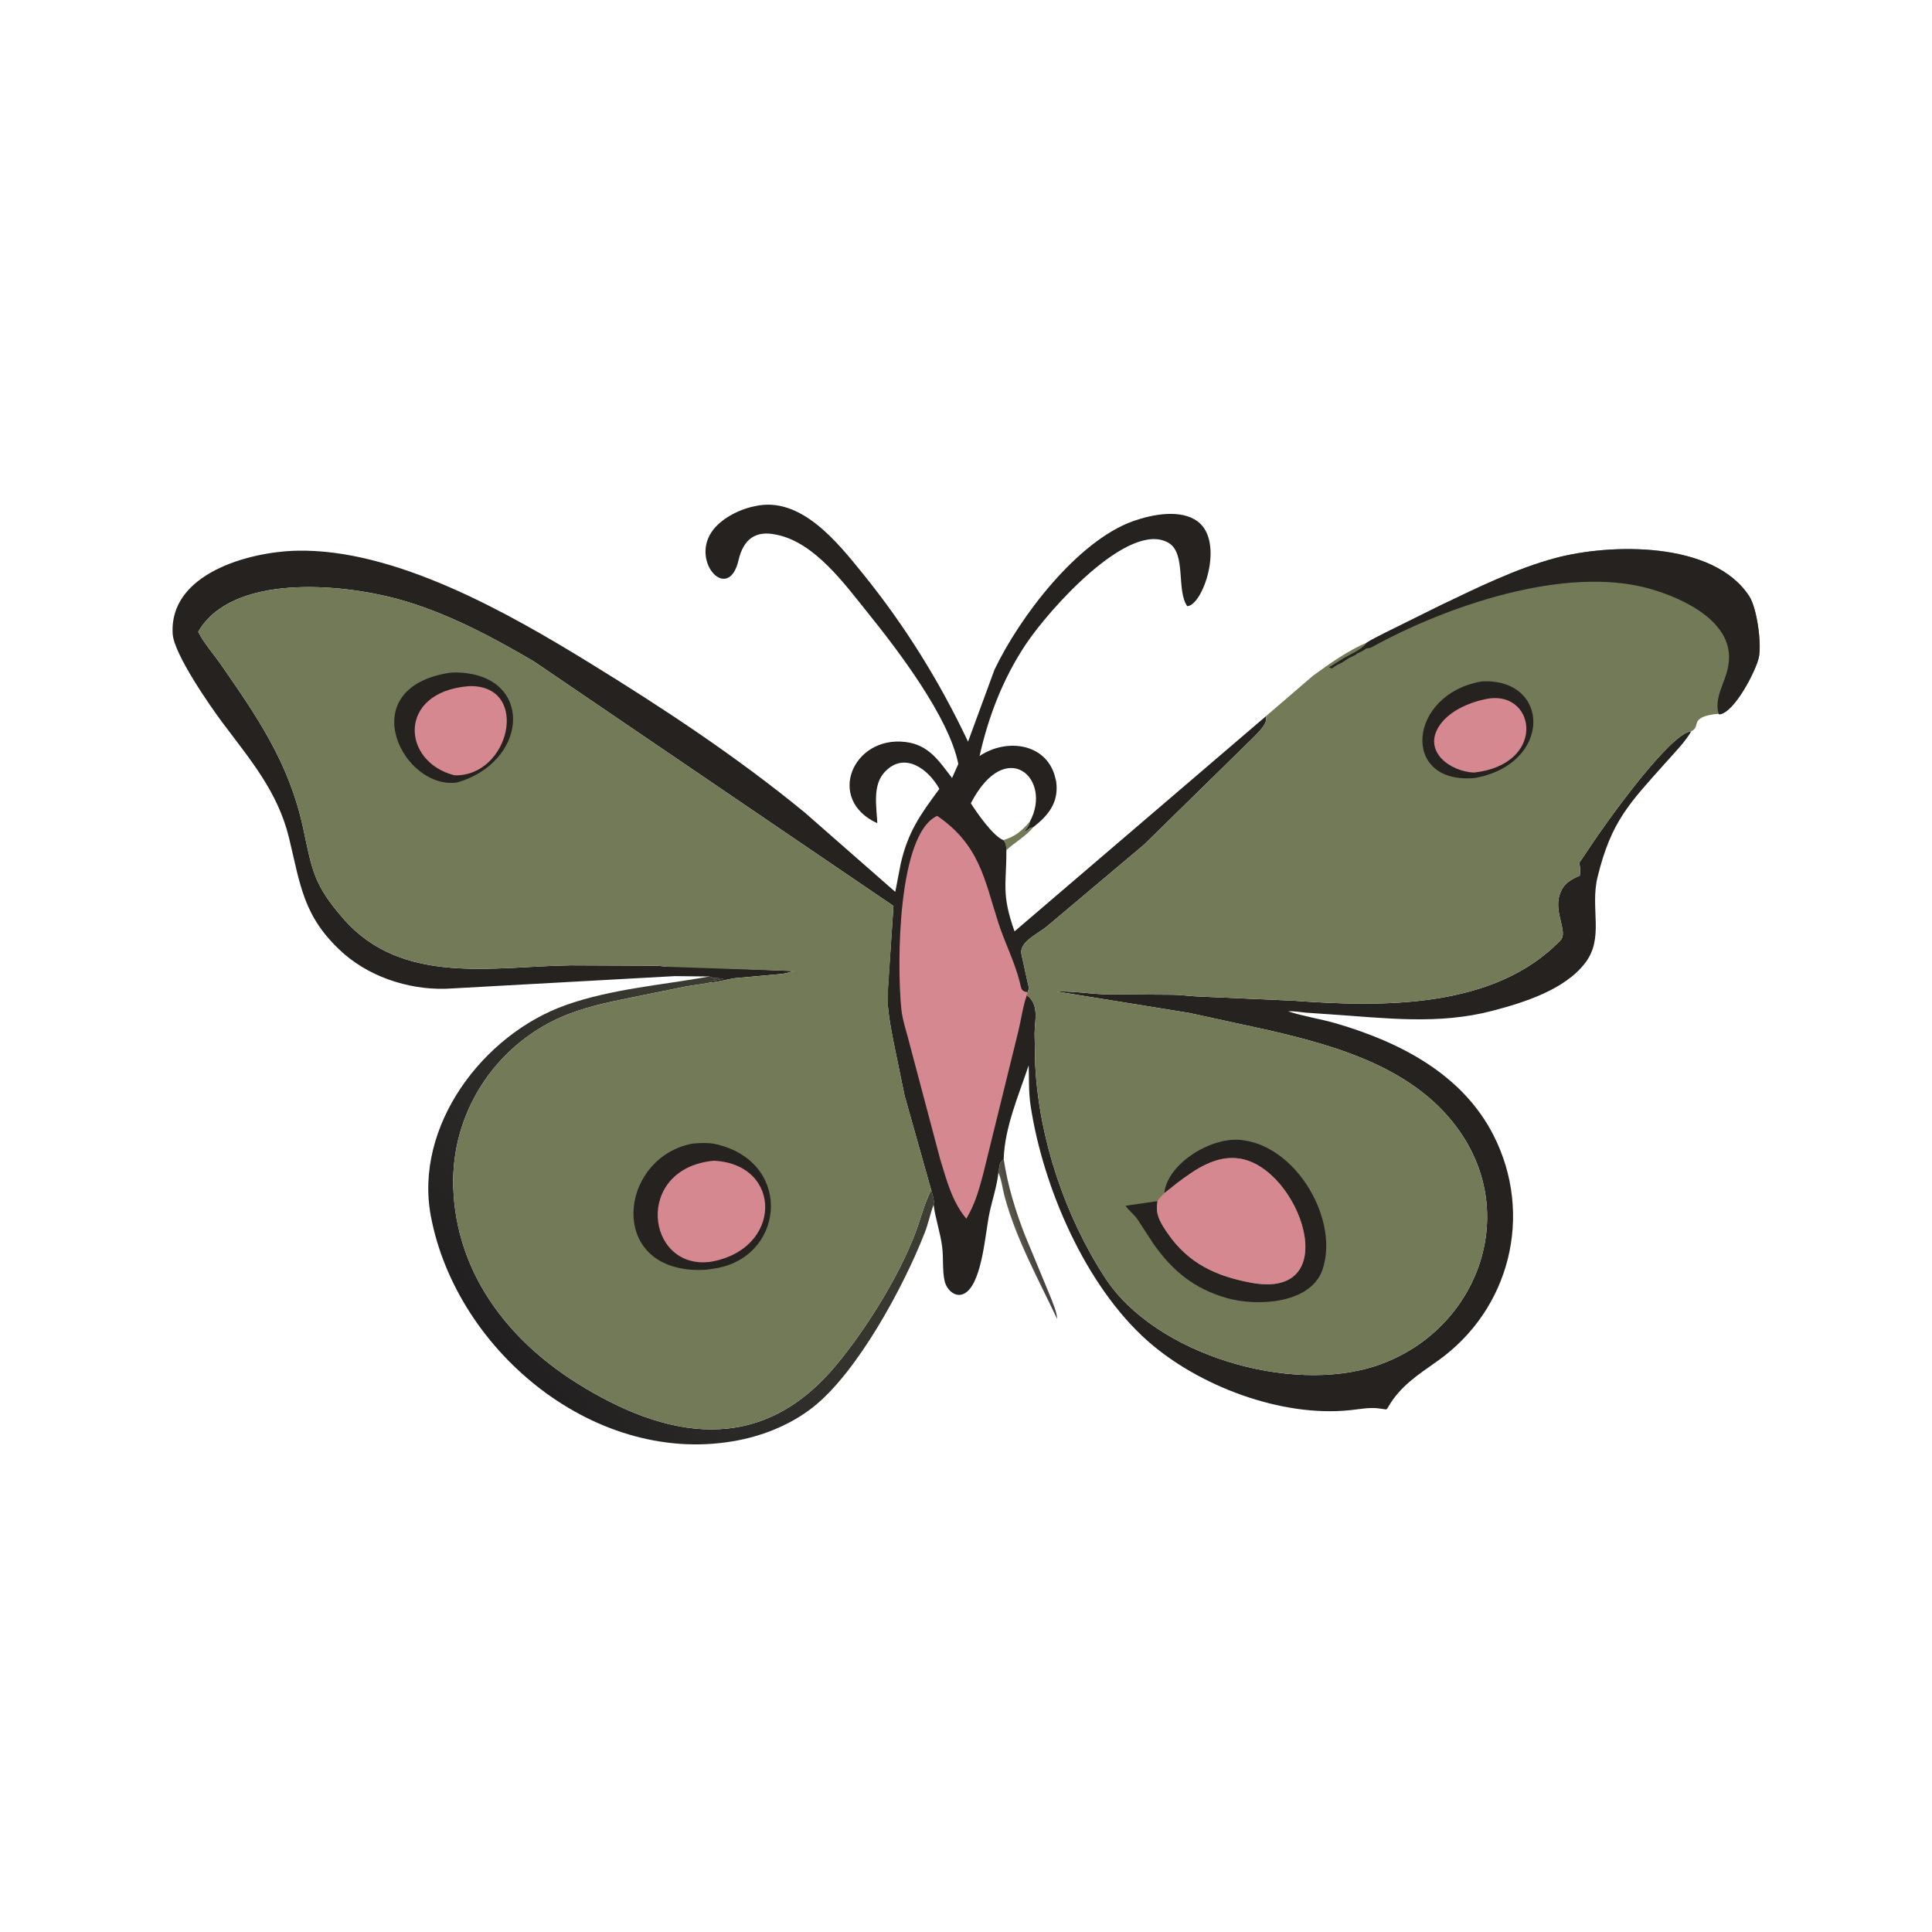 <svg version="1.1" xmlns="http://www.w3.org/2000/svg" style="display: block;" viewBox="0 0 2048 2048" width="640" height="640">
<defs>
	<linearGradient id="Gradient1" gradientUnits="userSpaceOnUse" x1="1085.78" y1="1298.28" x2="1076.96" y2="1301.08">
		<stop class="stop0" offset="0" stop-opacity="1" stop-color="rgb(71,66,63)"/>
		<stop class="stop1" offset="1" stop-opacity="1" stop-color="rgb(89,85,71)"/>
	</linearGradient>
	<linearGradient id="Gradient2" gradientUnits="userSpaceOnUse" x1="530.294" y1="1431.09" x2="887.569" y2="1144.35">
		<stop class="stop0" offset="0" stop-opacity="1" stop-color="rgb(34,31,32)"/>
		<stop class="stop1" offset="1" stop-opacity="1" stop-color="rgb(63,63,53)"/>
	</linearGradient>
</defs>
<path transform="translate(0,0)" fill="rgb(115,122,88)" d="M 1063.6 890.571 C 1076.83 886.352 1082.46 881.27 1091.67 870.99 L 1091.28 872.843 C 1090.47 876.274 1087.81 878.963 1085.5 881.51 C 1088.67 880.595 1089.38 879.793 1091.75 877.505 L 1095.16 876.974 C 1088.09 886.126 1075.43 893.09 1066.81 901.189 C 1066.52 896.811 1066.63 893.926 1063.6 890.571 z"/>
<path transform="translate(0,0)" fill="url(#Gradient1)" d="M 1063.97 1228.78 C 1067.9 1255.81 1076.43 1283.55 1086.3 1308.96 L 1114.15 1376.16 C 1116.66 1383.05 1120.27 1390.86 1120.65 1398.24 C 1100.63 1355.74 1077.35 1314.11 1064.95 1268.5 C 1062.73 1260.34 1061.77 1250.73 1058.36 1243.05 L 1058.15 1242.24 C 1060.23 1235.77 1058.36 1233.16 1063.97 1228.78 z"/>
<path transform="translate(0,0)" fill="url(#Gradient2)" d="M 752.043 1035.12 L 756.384 1036.71 L 766.75 1037.25 C 764.885 1038.37 764.213 1037.83 762.25 1038.25 L 761 1038.76 C 758.742 1039.32 757.389 1038.83 755 1039.76 L 753.118 1041.43 L 751.578 1041.77 C 743.106 1043.58 734.333 1044.35 725.791 1045.96 L 669.767 1057.33 C 643.995 1062.54 617.869 1067.89 593.743 1078.67 C 523.095 1110.25 478.102 1181.17 480.483 1258.34 C 483.268 1348.64 537.675 1419.64 611.094 1465.84 C 706.367 1525.79 805.108 1543.16 884.691 1449.07 C 916.618 1411.32 953.167 1353.12 970.743 1305.79 C 976.243 1290.98 979.848 1275.69 987.131 1261.56 C 988.372 1265.99 990.768 1272.54 989.661 1276.99 C 986.046 1286.7 984.026 1297.11 980.204 1306.9 C 957.653 1364.67 908.607 1454.92 861.784 1491.74 C 839.28 1509.44 811.461 1521.01 783.456 1526.6 C 633.757 1556.44 484.257 1433.88 456.78 1289.52 C 438.54 1193.68 512.129 1096.32 600.119 1065.29 C 648.756 1048.14 701.52 1044.26 752.043 1035.12 z"/>
<path transform="translate(0,0)" fill="rgb(38,34,32)" d="M 715.375 1034.72 L 479.811 1047.75 C 439.751 1050.83 395.812 1037.93 365.18 1011.56 L 363.159 1009.78 C 321.297 972.021 318.424 937.799 306.367 888.174 C 294.391 838.886 264.94 805.01 235.308 765.296 C 222.66 748.345 184.429 693.391 183.061 672.056 C 178.983 608.481 262.825 585.093 314 583.793 C 418.588 581.135 539.109 649.915 624.493 702.389 C 703.477 750.93 780.945 802.156 852.739 861.025 L 949.031 945.423 L 954.793 915.594 C 962.467 881.796 975.736 863.336 995.755 836.286 C 984.451 815.546 958.673 795.827 937.705 818.5 C 924.632 832.636 929.212 855.076 929.976 872.641 C 875.18 847.706 903.834 779.789 959.725 786.521 C 984.671 789.525 995.38 806.715 1009.21 824.712 L 1015.86 809.831 C 1005.83 759.906 951.823 689.17 919.184 648.688 C 895.39 619.175 863.944 575.544 824.106 567.031 L 822.5 566.702 C 800.707 562.056 788.017 571.784 782.907 593.73 C 772.357 639.044 732.751 596.846 754.048 564.342 C 763.174 550.413 782.468 540.426 798.374 536.979 L 799.876 536.663 C 848.774 525.162 888.242 575.439 915.009 608.537 C 959.427 663.46 996.002 722.405 1026.17 786.204 L 1054.2 709.91 C 1080.51 654.611 1141.94 573.225 1201.69 552.242 C 1221.62 545.241 1251.83 539.347 1269.75 552.87 C 1298.4 574.499 1275.11 642.067 1258.5 642.564 C 1246.79 625.87 1257.66 586.675 1238.8 575.51 C 1197.03 550.768 1111.92 646.003 1087.06 683.5 C 1063.19 719.491 1047.82 759.375 1038.39 801.366 C 1066.77 782.45 1107.62 787.708 1117.9 821.683 L 1119.58 828.278 C 1122.65 850.499 1111.44 864.301 1095.16 876.974 L 1091.75 877.505 C 1089.38 879.793 1088.67 880.595 1085.5 881.51 C 1087.81 878.963 1090.47 876.274 1091.28 872.843 L 1091.67 870.99 C 1082.46 881.27 1076.83 886.352 1063.6 890.571 C 1066.63 893.926 1066.52 896.811 1066.81 901.189 C 1066.99 937.146 1061.19 947.238 1075.45 987.296 L 1341.84 759.303 C 1344.53 767.053 1333.32 776.659 1328.59 781.785 L 1212.79 895.303 L 1109.14 982.545 C 1098.5 990.88 1080.23 998.861 1082.79 1011.49 L 1089.02 1040 C 1090.26 1045.63 1091.34 1046.54 1089.51 1051.74 L 1088.48 1054.91 C 1101.83 1064.82 1096.94 1080.98 1096.7 1095.74 L 1097.41 1129.8 C 1101.64 1207.82 1128.81 1288.74 1171.27 1354.26 C 1224.2 1435.96 1368.3 1478.61 1459.79 1447.44 C 1562.45 1412.47 1611.15 1293.55 1548.68 1201.26 C 1502.79 1133.45 1419.92 1109.39 1344.44 1092.02 L 1260.86 1073.81 L 1120.26 1051.07 C 1136.91 1050.47 1153.79 1053.4 1170.47 1053.99 L 1243.75 1054.47 C 1251.95 1054.62 1259.86 1055.77 1268 1056.22 L 1371.22 1060.79 C 1465 1067.7 1584.22 1069.66 1654.3 996.613 C 1662.42 988.148 1646.78 967.163 1653.36 948.279 L 1654.32 945.704 C 1657.62 937.079 1664.99 932.38 1673.08 928.914 L 1674.64 928.257 C 1676.6 906.464 1668.09 924.288 1684.4 899.383 C 1703.4 870.359 1771.07 776.469 1792.85 775.188 C 1786.13 786.607 1776.38 796.501 1767.57 806.351 C 1726.76 852.003 1708.07 870.349 1693.5 929.628 C 1685.28 963.063 1700.92 994.01 1680.29 1020.86 C 1658.44 1049.3 1615.61 1062.68 1582.24 1071.44 C 1524.62 1086.57 1468.7 1079.14 1409.99 1075.23 L 1384.34 1073.49 C 1378.2 1072.94 1371.72 1071.62 1365.58 1072.09 C 1382.09 1077.52 1400.04 1080.07 1416.82 1085 C 1483.94 1104.71 1550.21 1138.54 1583.25 1203.57 C 1625.95 1287.6 1600.73 1388.22 1523.94 1442.65 C 1503.14 1457.39 1484.17 1469.31 1471.27 1491.95 C 1470.38 1493.51 1470.8 1492.96 1469.39 1494.06 L 1462.2 1493.06 C 1452.15 1491.57 1441.44 1493.76 1431.39 1494.83 C 1358.24 1502.61 1270.23 1469.09 1216.37 1421.31 C 1150.51 1362.88 1105.52 1258.38 1092.42 1171.7 C 1090.31 1157.74 1090.91 1143.4 1090.44 1129.34 C 1079.94 1160.73 1064.84 1195.38 1063.97 1228.78 C 1058.36 1233.16 1060.23 1235.77 1058.15 1242.24 L 1058.36 1243.05 C 1056.82 1257.26 1051.83 1271.99 1048.83 1286.07 C 1044.47 1306.53 1041.49 1356.43 1024.53 1369.72 C 1014.44 1377.62 1003.44 1368.16 1001.22 1357.41 C 998.802 1345.71 1000.22 1333.29 998.699 1321.47 C 996.775 1306.51 991.504 1291.76 989.661 1276.99 C 990.768 1272.54 988.372 1265.99 987.131 1261.56 L 958.904 1161.47 L 949.921 1117.84 C 946.437 1100.68 942.804 1083.83 941.205 1066.36 L 941.121 1049.11 L 947.112 960.331 L 565.767 701.01 C 520.785 674.651 471.723 648.555 421.222 634.891 C 361.254 618.666 245.877 607.927 210.094 669.766 C 216.502 682.186 226.327 693.15 234.313 704.632 C 273.495 760.963 306.666 809.533 321.312 877.616 C 330.892 922.146 332.202 937.63 364.474 974.385 C 426.754 1045.32 523.975 1024.34 604.95 1023.3 L 697.186 1023.71 C 699.97 1023.88 703.762 1024.72 706.474 1024.43 L 708.349 1023.9 L 842.282 1029.38 C 837.942 1030.13 833.846 1031.78 829.465 1032.36 L 779.315 1036.88 C 770.584 1038.06 761.904 1040.88 753.118 1041.43 L 755 1039.76 C 757.389 1038.83 758.742 1039.32 761 1038.76 L 762.25 1038.25 C 764.213 1037.83 764.885 1038.37 766.75 1037.25 L 756.384 1036.71 L 752.043 1035.12 L 715.375 1034.72 z M 1063.6 890.571 C 1076.83 886.352 1082.46 881.27 1091.67 870.99 C 1116.24 825.609 1066.3 779.646 1029.16 851.471 C 1034.95 860.832 1052.72 886.409 1063.6 890.571 z"/>
<path transform="translate(0,0)" fill="rgb(214,136,145)" d="M 1088.48 1054.91 C 1084.26 1066.76 1082.47 1080.87 1079.46 1093.19 L 1042.31 1244.15 C 1037.69 1261.49 1033.63 1276.34 1024.3 1291.9 C 1008.89 1272.93 1003.88 1252.15 996.684 1229.03 L 964.709 1108.5 C 961.841 1096.23 956.694 1082.17 955.455 1069.8 C 950.497 1020.31 951.731 883.839 993.449 864.85 C 1038.34 895.513 1043.63 932.325 1058.06 977.5 C 1064.92 998.982 1075.43 1019.09 1080.99 1041 C 1082.69 1047.74 1082.1 1051.01 1089.51 1051.74 L 1088.48 1054.91 z"/>
<path transform="translate(0,0)" fill="rgb(115,122,88)" d="M 1448.76 681.26 C 1454.72 677.336 1461.45 674.43 1467.73 671.013 L 1527.39 641.473 C 1566.15 622.968 1606.74 602.894 1648.28 591.67 C 1706.59 575.914 1816.19 573.334 1854.24 631.952 C 1862.65 644.911 1867.53 682.837 1864.45 696.889 C 1861.37 710.957 1838.67 755.324 1822.75 757.283 L 1821.79 756.642 L 1815.94 757.255 C 1790.9 761.355 1803.33 770.083 1792.85 775.188 C 1771.07 776.469 1703.4 870.359 1684.4 899.383 C 1668.09 924.288 1676.6 906.464 1674.64 928.257 L 1673.08 928.914 C 1664.99 932.38 1657.62 937.079 1654.32 945.704 L 1653.36 948.279 C 1646.78 967.163 1662.42 988.148 1654.3 996.613 C 1584.22 1069.66 1465 1067.7 1371.22 1060.79 L 1268 1056.22 C 1259.86 1055.77 1251.95 1054.62 1243.75 1054.47 L 1170.47 1053.99 C 1153.79 1053.4 1136.91 1050.47 1120.26 1051.07 L 1260.86 1073.81 L 1344.44 1092.02 C 1419.92 1109.39 1502.79 1133.45 1548.68 1201.26 C 1611.15 1293.55 1562.45 1412.47 1459.79 1447.44 C 1368.3 1478.61 1224.2 1435.96 1171.27 1354.26 C 1128.81 1288.74 1101.64 1207.82 1097.41 1129.8 L 1096.7 1095.74 C 1096.94 1080.98 1101.83 1064.82 1088.48 1054.91 L 1089.51 1051.74 C 1091.34 1046.54 1090.26 1045.63 1089.02 1040 L 1082.79 1011.49 C 1080.23 998.861 1098.5 990.88 1109.14 982.545 L 1212.79 895.303 L 1328.59 781.785 C 1333.32 776.659 1344.53 767.053 1341.84 759.303 L 1391.81 716.305 C 1409.08 703.734 1429.03 689.528 1448.76 681.26 z"/>
<path transform="translate(0,0)" fill="rgb(38,34,32)" d="M 1570.77 722.301 C 1643.62 718.603 1645.99 809.485 1563.69 824.686 C 1484.29 832.277 1491.95 735.844 1570.77 722.301 z"/>
<path transform="translate(0,0)" fill="rgb(214,136,145)" d="M 1579.13 740.319 C 1628.73 734.181 1638.62 810.37 1562.56 818.959 C 1537.02 817.968 1507.26 796.088 1526.26 768.605 C 1537.48 752.386 1560.38 743.317 1579.13 740.319 z"/>
<path transform="translate(0,0)" fill="rgb(38,34,32)" d="M 1234.22 1264.83 L 1234.47 1262.98 C 1238.92 1232.68 1285.46 1203.6 1318 1208.75 L 1319.61 1208.99 C 1372.63 1217.24 1413.87 1284.79 1404.54 1335.75 L 1402.94 1342.58 C 1392.35 1382.81 1332.05 1385.08 1300.16 1375.91 C 1266.14 1366.13 1242.94 1347.29 1222.63 1318.42 L 1205.78 1292.5 C 1202.04 1287.19 1196.69 1283.29 1193.08 1278.17 L 1227 1273.25 L 1226.62 1276.2 C 1224.93 1288.49 1231.09 1297.64 1237.78 1307.39 C 1259.68 1339.26 1289 1352.81 1326.18 1359.73 C 1426.9 1378.45 1377.68 1237.18 1313.46 1228.03 C 1288.64 1224.5 1266.94 1239.6 1248.01 1253.9 L 1234.22 1264.83 z"/>
<path transform="translate(0,0)" fill="rgb(38,34,32)" d="M 1448.76 681.26 C 1454.72 677.336 1461.45 674.43 1467.73 671.013 L 1527.39 641.473 C 1566.15 622.968 1606.74 602.894 1648.28 591.67 C 1706.59 575.914 1816.19 573.334 1854.24 631.952 C 1862.65 644.911 1867.53 682.837 1864.45 696.889 C 1861.37 710.957 1838.67 755.324 1822.75 757.283 L 1821.79 756.642 C 1816.85 738.941 1828.88 723.904 1831.86 706.741 L 1832.14 705 C 1839.94 659.985 1784.67 634.264 1749.2 624.19 C 1658.7 598.486 1531.47 643.152 1453.17 686.557 L 1448 687.51 C 1446.11 689.379 1442.67 690.864 1440.25 692.005 L 1439 692.51 C 1438 693.1 1437.39 693.974 1436.27 694.536 L 1430 697.51 C 1426.5 699.565 1423.04 702.393 1419.25 704.005 L 1418 704.51 C 1416.18 705.579 1413.59 707.17 1412 708.51 L 1408.61 707.616 L 1421.28 699.583 C 1429.43 694.216 1442.27 689.653 1448.08 682.158 L 1448.76 681.26 z"/>
<path transform="translate(0,0)" fill="rgb(214,136,145)" d="M 1234.22 1264.83 L 1248.01 1253.9 C 1266.94 1239.6 1288.64 1224.5 1313.46 1228.03 C 1377.68 1237.18 1426.9 1378.45 1326.18 1359.73 C 1289 1352.81 1259.68 1339.26 1237.78 1307.39 C 1231.09 1297.64 1224.93 1288.49 1226.62 1276.2 L 1227 1273.25 C 1228.65 1270.18 1231.81 1267.35 1234.22 1264.83 z"/>
<path transform="translate(0,0)" fill="rgb(115,122,88)" d="M 708.349 1024.87 L 706.474 1024.43 C 703.762 1024.72 699.97 1023.88 697.186 1023.71 L 604.95 1023.3 C 523.975 1024.34 426.754 1045.32 364.474 974.385 C 332.202 937.63 330.892 922.146 321.312 877.616 C 306.666 809.533 273.495 760.963 234.313 704.632 C 226.327 693.15 216.502 682.186 210.094 669.766 C 245.877 607.927 361.254 618.666 421.222 634.891 C 471.723 648.555 520.785 674.651 565.767 701.01 L 947.112 960.331 L 941.413 1049.11 L 941.205 1066.36 C 942.804 1083.83 946.437 1100.68 949.921 1117.84 L 958.904 1161.47 L 987.131 1261.56 C 979.848 1275.69 976.243 1290.98 970.743 1305.79 C 953.167 1353.12 916.618 1411.32 884.691 1449.07 C 805.108 1543.16 706.367 1525.79 611.094 1465.84 C 537.675 1419.64 483.268 1348.64 480.483 1258.34 C 478.102 1181.17 523.095 1110.25 593.743 1078.67 C 617.869 1067.89 643.995 1062.54 669.767 1057.33 L 725.791 1045.96 C 734.333 1044.35 743.106 1043.58 751.578 1041.77 L 753.118 1041.43 C 761.904 1040.88 770.584 1038.06 779.315 1036.88 L 829.465 1032.36 C 833.846 1031.78 837.942 1030.13 842.282 1029.38 L 708.349 1024.87 z"/>
<path transform="translate(0,0)" fill="rgb(38,34,32)" d="M 475.625 713.31 C 481.146 712.463 488.241 712.797 493.795 713.53 L 495.5 713.772 C 565.158 723.243 557.76 807.654 485.165 829.334 C 427.878 838.604 372.484 730.251 475.625 713.31 z"/>
<path transform="translate(0,0)" fill="rgb(214,136,145)" d="M 496.465 727.407 L 499 727.299 C 562.388 727.387 540.121 823.642 481.739 821.847 C 425.402 807.641 421.007 733.613 496.465 727.407 z"/>
<path transform="translate(0,0)" fill="rgb(38,34,32)" d="M 734.274 1212.24 C 742.992 1211.44 752.858 1211.11 761.354 1213.41 L 763 1213.88 C 841.727 1235.36 830.592 1334.87 755.976 1344.88 C 747.482 1346.61 736.155 1346.59 727.59 1345.43 L 726 1345.19 C 644.592 1333.72 660.176 1226.08 734.274 1212.24 z"/>
<path transform="translate(0,0)" fill="rgb(214,136,145)" d="M 756.672 1230.41 C 830.157 1233.94 829.923 1325.3 752.257 1337.71 C 684.452 1345.53 671.839 1238.42 756.672 1230.41 z"/>
</svg>